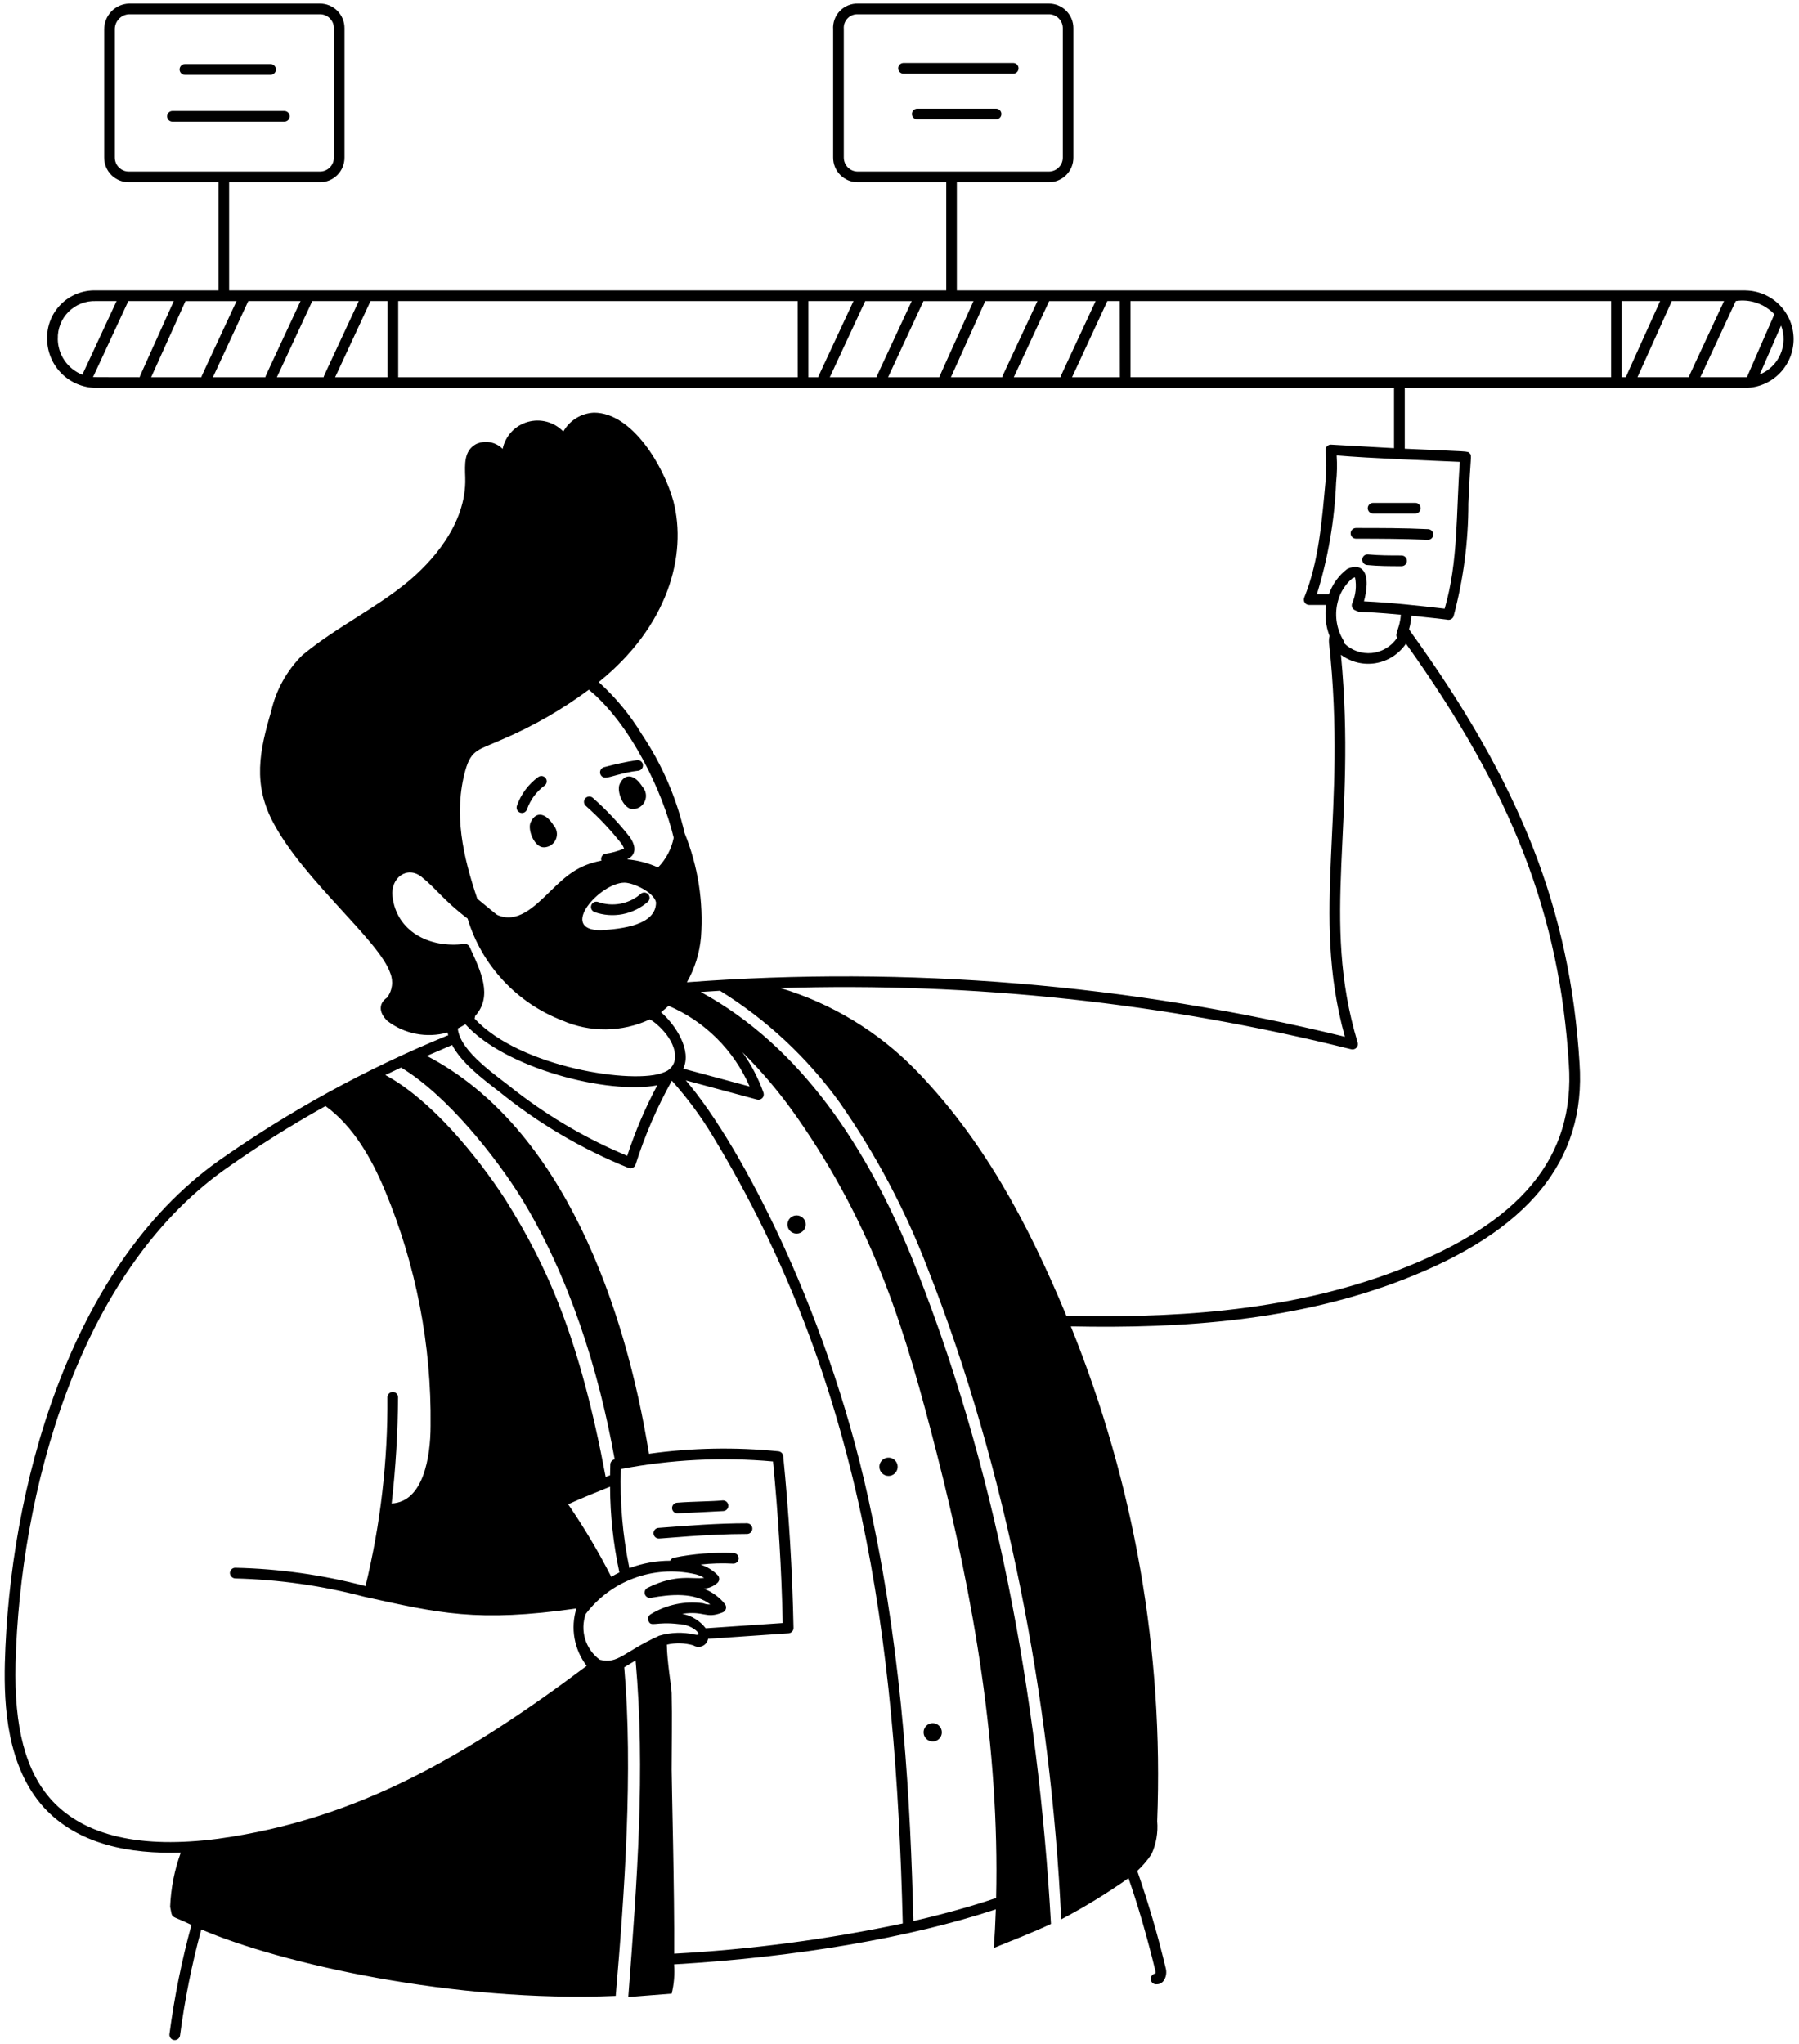 <svg width="162" height="184" viewBox="0 0 162 184" fill="none" xmlns="http://www.w3.org/2000/svg">
<path d="M16.652 6.733H24.367C24.495 6.733 24.617 6.683 24.707 6.593C24.797 6.503 24.847 6.381 24.847 6.253C24.847 6.126 24.797 6.004 24.707 5.914C24.617 5.824 24.495 5.773 24.367 5.773H16.652C16.525 5.773 16.402 5.824 16.312 5.914C16.222 6.004 16.172 6.126 16.172 6.253C16.172 6.381 16.222 6.503 16.312 6.593C16.402 6.683 16.525 6.733 16.652 6.733Z" fill="black"/>
<path d="M25.607 9.992H15.527C15.4 9.992 15.277 10.043 15.188 10.133C15.097 10.223 15.047 10.345 15.047 10.472C15.047 10.6 15.097 10.722 15.188 10.812C15.277 10.902 15.4 10.952 15.527 10.952H25.607C25.734 10.952 25.856 10.902 25.946 10.812C26.036 10.722 26.087 10.6 26.087 10.472C26.087 10.345 26.036 10.223 25.946 10.133C25.856 10.043 25.734 9.992 25.607 9.992Z" fill="black"/>
<path d="M91.239 5.672H81.363C81.236 5.672 81.113 5.722 81.023 5.812C80.933 5.902 80.883 6.025 80.883 6.152C80.883 6.279 80.933 6.401 81.023 6.491C81.113 6.581 81.236 6.632 81.363 6.632H91.239C91.367 6.632 91.489 6.581 91.579 6.491C91.669 6.401 91.719 6.279 91.719 6.152C91.719 6.025 91.669 5.902 91.579 5.812C91.489 5.722 91.367 5.672 91.239 5.672Z" fill="black"/>
<path d="M89.695 9.785H82.597C82.47 9.785 82.348 9.836 82.258 9.926C82.168 10.016 82.117 10.138 82.117 10.265C82.117 10.393 82.168 10.514 82.258 10.605C82.348 10.695 82.47 10.745 82.597 10.745H89.695C89.823 10.745 89.945 10.695 90.035 10.605C90.125 10.514 90.175 10.393 90.175 10.265C90.175 10.138 90.125 10.016 90.035 9.926C89.945 9.836 89.823 9.785 89.695 9.785Z" fill="black"/>
<path d="M157.184 26.145H86.164V16.405H94.43C94.723 16.408 95.014 16.352 95.286 16.241C95.558 16.13 95.804 15.966 96.012 15.758C96.219 15.55 96.383 15.303 96.494 15.032C96.605 14.76 96.661 14.469 96.658 14.176V2.55C96.661 2.257 96.605 1.966 96.494 1.694C96.383 1.422 96.219 1.176 96.012 0.968C95.804 0.76 95.558 0.596 95.286 0.485C95.014 0.374 94.723 0.318 94.43 0.321H77.254C76.95 0.313 76.648 0.369 76.367 0.485C76.086 0.601 75.833 0.774 75.623 0.994C75.413 1.214 75.251 1.475 75.149 1.761C75.046 2.047 75.004 2.351 75.025 2.654V14.174C75.022 14.467 75.078 14.759 75.189 15.031C75.3 15.302 75.463 15.55 75.671 15.757C75.879 15.965 76.125 16.129 76.397 16.241C76.669 16.352 76.96 16.408 77.254 16.405H85.209V26.145H20.633V16.405H28.793C29.086 16.408 29.377 16.352 29.649 16.241C29.921 16.13 30.168 15.966 30.375 15.758C30.583 15.551 30.747 15.304 30.858 15.032C30.969 14.76 31.025 14.469 31.022 14.176V2.55C31.025 2.257 30.969 1.966 30.858 1.694C30.747 1.423 30.583 1.176 30.376 0.968C30.169 0.761 29.922 0.597 29.651 0.486C29.379 0.374 29.088 0.318 28.795 0.321H11.611C11.008 0.343 10.438 0.599 10.022 1.034C9.606 1.47 9.376 2.051 9.382 2.654V14.174C9.379 14.467 9.434 14.758 9.545 15.03C9.656 15.302 9.82 15.548 10.028 15.756C10.235 15.963 10.482 16.128 10.754 16.239C11.025 16.35 11.316 16.406 11.61 16.403H19.673V26.145H8.633C8.051 26.127 7.473 26.229 6.932 26.443C6.391 26.657 5.9 26.98 5.489 27.391C5.078 27.802 4.755 28.294 4.541 28.834C4.327 29.375 4.226 29.954 4.244 30.535C4.255 31.696 4.721 32.806 5.542 33.626C6.362 34.447 7.472 34.913 8.633 34.924H125.533V40.353C125.397 40.344 119.951 40.033 119.84 40.033C119.773 40.033 119.706 40.048 119.644 40.075C119.582 40.103 119.527 40.143 119.482 40.194C119.194 40.511 119.578 41.012 119.363 43.346C119.038 46.831 118.769 50.541 117.443 53.81C117.413 53.883 117.402 53.962 117.41 54.04C117.418 54.118 117.446 54.193 117.489 54.258C117.533 54.324 117.592 54.377 117.661 54.414C117.731 54.451 117.808 54.471 117.887 54.471H119.423C119.276 55.413 119.381 56.377 119.728 57.265C119.678 57.456 119.66 57.654 119.675 57.851C121.374 73.344 117.976 82.036 121.105 93.344C101.737 88.602 81.741 86.947 61.856 88.441C62.568 87.192 63 85.803 63.123 84.371C63.357 81.178 62.852 77.975 61.648 75.009C60.919 71.841 59.618 68.832 57.808 66.131C56.747 64.377 55.436 62.786 53.917 61.409C60.136 56.407 61.906 50.004 60.637 45.118C59.773 41.998 56.944 37.151 53.487 37.151C52.92 37.177 52.369 37.347 51.886 37.645C51.403 37.943 51.004 38.359 50.726 38.853C50.322 38.431 49.809 38.126 49.245 37.973C48.68 37.821 48.084 37.825 47.522 37.986C46.959 38.147 46.451 38.458 46.053 38.887C45.655 39.315 45.381 39.845 45.262 40.417C44.955 40.107 44.559 39.899 44.13 39.823C43.7 39.746 43.257 39.804 42.862 39.988C41.763 40.599 41.859 41.796 41.896 43.007C42.023 47.252 38.752 50.702 36.721 52.384C33.744 54.841 30.288 56.453 27.216 58.998C25.825 60.378 24.855 62.126 24.421 64.037C23.372 67.605 22.724 70.617 24.665 74.174C27.454 79.353 34.16 84.696 35.142 87.614C35.292 87.978 35.343 88.375 35.29 88.765C35.237 89.155 35.082 89.524 34.84 89.834C34.168 90.287 34.024 91.082 34.881 91.918C35.642 92.501 36.529 92.898 37.47 93.079C38.411 93.26 39.382 93.22 40.305 92.961C40.37 93.314 40.409 93.184 40.236 93.256C32.981 96.23 26.082 100.009 19.669 104.521C6.111 114.19 0.843 134.227 0.435 149.756C0.346 153.566 0.614 159.058 3.958 162.745C7.039 166.086 11.715 166.945 16.28 166.796C15.71 168.364 15.386 170.012 15.32 171.679C15.573 172.858 15.224 172.331 17.24 173.311C16.358 176.538 15.696 179.821 15.26 183.138C15.243 183.264 15.277 183.392 15.355 183.493C15.433 183.594 15.547 183.66 15.673 183.676C15.8 183.693 15.927 183.658 16.028 183.581C16.129 183.503 16.195 183.389 16.212 183.262C16.635 180.041 17.275 176.852 18.125 173.716C25.274 176.783 40.93 180.325 55.446 179.703C56.244 170.397 57.022 159.447 56.214 150.111C56.26 150.088 57.062 149.602 57.236 149.498C58.127 159.466 57.375 169.294 56.577 179.806C57.914 179.703 59.252 179.6 60.486 179.497C60.697 178.635 60.769 177.746 60.699 176.861C71.634 176.225 81.961 174.461 89.674 171.91C89.635 173.067 89.576 174.225 89.497 175.382C91.246 174.662 92.892 174.045 94.641 173.222C93.489 152.774 89.661 131.799 81.987 112.934C78.075 103.463 72.221 94.269 63.101 89.313C63.677 89.274 64.255 89.237 64.835 89.203C69.047 91.817 72.706 95.231 75.603 99.254C78.843 103.884 81.503 108.894 83.524 114.171C90.628 132.231 94.642 153.041 95.562 172.811C97.659 171.706 99.683 170.468 101.621 169.103C102.496 171.621 103.297 174.383 104.045 177.455C104.064 177.53 104.064 177.609 104.045 177.684C103.917 177.702 103.8 177.77 103.722 177.874C103.643 177.977 103.609 178.108 103.627 178.236C103.645 178.365 103.713 178.481 103.817 178.56C103.92 178.638 104.051 178.672 104.18 178.654C104.819 178.654 105.14 177.87 104.979 177.225C104.27 174.259 103.413 171.331 102.411 168.451C102.894 168.001 103.323 167.497 103.69 166.948C104.117 166.015 104.294 164.987 104.205 163.965C104.796 148.733 102.145 133.55 96.429 119.421C106.555 119.637 116.802 118.894 126.293 115.237C137.629 110.865 142.845 104.485 142.238 95.727C141.382 81.931 136.958 70.641 126.989 56.824C126.968 56.759 126.933 56.7 126.887 56.649C126.999 56.253 127.071 55.848 127.104 55.438C131.306 55.868 130.204 55.806 130.442 55.806C130.545 55.806 130.644 55.773 130.727 55.712C130.809 55.652 130.87 55.566 130.9 55.468C131.783 52.161 132.229 48.753 132.228 45.33C132.415 40.871 132.569 41.067 132.346 40.818C132.154 40.598 132.411 40.674 126.499 40.4V34.928H157.19C158.343 34.911 159.443 34.441 160.252 33.62C161.061 32.798 161.515 31.692 161.515 30.538C161.515 29.385 161.061 28.279 160.252 27.457C159.443 26.636 158.343 26.166 157.19 26.149L157.184 26.145ZM41.909 69.345C42.453 67.445 43.102 67.528 45.239 66.568C48.002 65.388 50.615 63.888 53.026 62.096C56.801 65.201 59.667 71.27 60.667 75.428C60.464 76.437 59.974 77.366 59.255 78.102C58.375 77.703 57.434 77.457 56.471 77.373C56.665 77.286 56.834 77.154 56.966 76.989C57.243 76.574 57.174 76.049 56.73 75.385C55.722 74.1 54.6 72.909 53.376 71.827C53.279 71.745 53.153 71.706 53.026 71.717C52.899 71.728 52.782 71.79 52.7 71.888C52.618 71.985 52.579 72.112 52.59 72.238C52.602 72.365 52.663 72.482 52.761 72.564C53.927 73.598 54.998 74.734 55.962 75.959C56.19 76.301 56.182 76.422 56.209 76.4C55.669 76.631 55.101 76.788 54.519 76.868C54.452 76.881 54.389 76.908 54.334 76.948C54.278 76.987 54.232 77.038 54.198 77.097C54.163 77.156 54.142 77.221 54.135 77.289C54.128 77.357 54.136 77.425 54.157 77.49C52.056 77.899 51.016 78.805 49.52 80.274C48.049 81.719 46.538 83.168 44.767 82.371C44.614 82.275 43.423 81.279 42.977 80.914C41.685 77.075 40.825 73.255 41.909 69.345ZM59.075 81.249C59.075 83.313 55.986 83.634 54.102 83.753C50.228 83.753 54.035 79.47 56.235 79.47C57.023 79.472 58.899 80.337 59.075 81.249ZM35.342 80.692C35.158 79.02 36.674 77.923 37.96 78.949C39.328 80.044 39.928 81.052 42.108 82.707C42.736 84.782 43.83 86.686 45.305 88.275C46.78 89.864 48.598 91.095 50.62 91.875C51.865 92.421 53.212 92.696 54.571 92.68C55.93 92.665 57.27 92.361 58.502 91.787C58.795 91.851 60.95 93.501 60.783 95.339C60.746 95.615 60.633 95.876 60.454 96.09C60.276 96.304 60.04 96.463 59.775 96.549C57.183 97.673 46.815 96.132 42.731 91.706C42.76 91.635 42.778 91.559 42.784 91.482C44.397 89.684 43.304 87.462 42.295 85.267C42.254 85.173 42.183 85.096 42.093 85.046C42.004 84.996 41.901 84.977 41.8 84.99C38.633 85.394 35.686 83.825 35.342 80.694V80.692ZM59.19 97.712C58.104 99.746 57.198 101.872 56.481 104.063C52.909 102.576 49.548 100.626 46.484 98.263C44.832 96.911 41.432 94.732 41.223 92.599C41.458 92.485 41.686 92.356 41.906 92.215C45.486 96.205 54.75 98.557 59.19 97.714V97.712ZM36.116 96.115C40.295 98.627 44.687 104.249 46.9 107.791C51.24 114.842 53.915 123.349 55.353 131.392C55.245 131.411 55.147 131.468 55.075 131.551C55.004 131.634 54.963 131.74 54.959 131.85C54.949 132.179 54.941 132.507 54.937 132.833C54.803 132.873 54.671 132.923 54.543 132.982C52.222 120.616 49.365 114.145 45.504 107.991C42.977 104.117 38.88 99.052 34.699 96.788C35.168 96.563 35.641 96.339 36.116 96.117V96.115ZM55.778 141.572C55.529 141.694 55.285 141.825 55.045 141.966C53.894 139.708 52.597 137.527 51.162 135.438C52.429 134.862 53.699 134.353 54.937 133.858C54.949 136.451 55.231 139.037 55.778 141.572ZM19.682 165.545C12.686 166.469 7.633 165.308 4.669 162.098C2.303 159.487 1.264 155.57 1.399 149.78C1.801 134.484 6.959 114.767 20.229 105.304C23.15 103.234 26.182 101.325 29.311 99.585C31.819 101.404 33.449 104.289 34.658 107.169C37.461 113.879 38.862 121.091 38.774 128.362C38.774 131.21 38.112 135.225 35.269 135.364C35.629 132.194 35.821 129.008 35.845 125.818C35.848 125.691 35.801 125.568 35.714 125.475C35.626 125.383 35.505 125.329 35.378 125.326C35.252 125.324 35.129 125.372 35.037 125.459C34.945 125.546 34.891 125.666 34.885 125.792C34.93 131.522 34.268 137.236 32.913 142.803C29.079 141.794 25.14 141.24 21.177 141.153C21.114 141.154 21.052 141.167 20.994 141.192C20.936 141.217 20.884 141.253 20.84 141.298C20.796 141.344 20.761 141.397 20.738 141.456C20.715 141.514 20.703 141.577 20.704 141.64C20.712 141.765 20.766 141.883 20.856 141.97C20.946 142.058 21.065 142.109 21.191 142.113C25.101 142.211 28.987 142.762 32.77 143.755C39.483 145.238 42.962 146.092 51.906 144.82C51.635 145.692 51.577 146.617 51.738 147.516C51.9 148.415 52.274 149.262 52.831 149.986C42.022 158.086 32.177 163.816 19.678 165.545H19.682ZM54.022 149.439C53.392 148.982 52.926 148.333 52.696 147.59C52.466 146.846 52.483 146.048 52.745 145.316C53.853 143.852 55.356 142.735 57.077 142.094C58.798 141.454 60.666 141.318 62.462 141.701C62.796 141.762 63.117 141.884 63.407 142.061C62.41 142.229 60.961 141.636 58.314 142.959C58.21 143.01 58.128 143.097 58.084 143.204C58.039 143.311 58.034 143.43 58.071 143.54C58.107 143.65 58.182 143.743 58.282 143.802C58.382 143.861 58.499 143.882 58.613 143.861C60.42 143.531 62.556 143.357 63.963 144.456C63.745 144.47 63.527 144.434 63.325 144.352C61.678 144.122 60.002 144.473 58.586 145.345C58.493 145.403 58.422 145.49 58.385 145.594C58.349 145.697 58.348 145.81 58.385 145.914C58.608 146.548 59.024 145.966 61.144 146.23C61.694 146.249 62.224 146.442 62.657 146.782C62.984 147.07 63.008 147.271 62.571 147.171C61.51 146.931 60.404 146.965 59.359 147.272C56.118 148.745 55.685 149.847 54.022 149.439ZM65.286 144.431C64.784 143.8 64.121 143.316 63.366 143.032C63.836 143.006 64.282 142.815 64.625 142.493C64.715 142.403 64.765 142.281 64.765 142.154C64.765 142.027 64.715 141.904 64.625 141.814C64.197 141.38 63.67 141.054 63.089 140.867C64.058 140.757 65.034 140.728 66.008 140.781C66.071 140.785 66.135 140.777 66.195 140.757C66.254 140.737 66.31 140.705 66.357 140.663C66.404 140.621 66.443 140.57 66.47 140.513C66.498 140.456 66.513 140.394 66.516 140.33C66.52 140.267 66.511 140.204 66.49 140.145C66.47 140.085 66.438 140.03 66.396 139.983C66.354 139.936 66.303 139.897 66.246 139.87C66.189 139.842 66.128 139.826 66.065 139.822C64.269 139.749 62.47 139.89 60.707 140.241C60.629 140.255 60.556 140.287 60.494 140.336C60.432 140.385 60.383 140.448 60.351 140.52C59.096 140.521 57.852 140.746 56.677 141.186C56.07 138.253 55.812 135.259 55.909 132.266C60.422 131.401 65.034 131.172 69.61 131.584C70.084 136.421 70.378 141.311 70.485 146.131L63.55 146.605C63.028 145.926 62.274 145.462 61.432 145.303C63.469 145 63.509 145.797 65.08 145.173C65.149 145.145 65.211 145.102 65.261 145.047C65.311 144.991 65.347 144.925 65.367 144.853C65.387 144.781 65.389 144.705 65.375 144.632C65.361 144.559 65.329 144.49 65.283 144.431H65.286ZM60.708 175.899C60.748 170.447 60.483 160.59 60.483 159.334C60.483 157.071 60.535 154.706 60.483 152.442C60.472 151.926 60.062 149.562 60.048 148.077C60.834 147.896 61.653 147.917 62.428 148.139C62.55 148.216 62.689 148.262 62.832 148.273C62.976 148.284 63.12 148.259 63.252 148.201C63.384 148.143 63.5 148.054 63.589 147.941C63.678 147.828 63.739 147.695 63.765 147.553L71.009 147.057C71.132 147.049 71.247 146.993 71.33 146.902C71.414 146.811 71.459 146.692 71.456 146.568C71.354 141.447 71.042 136.242 70.528 131.099C70.517 130.989 70.469 130.887 70.391 130.808C70.313 130.73 70.211 130.681 70.102 130.669C66.219 130.276 62.304 130.351 58.44 130.891C56.358 117.909 50.793 101.495 38.437 95.067C38.488 95.045 40.667 94.115 40.711 94.081C41.562 95.695 43.437 97.127 44.9 98.245C48.432 101.119 52.375 103.447 56.597 105.153C56.658 105.178 56.724 105.19 56.79 105.188C56.856 105.186 56.921 105.171 56.981 105.143C57.041 105.115 57.094 105.075 57.138 105.026C57.181 104.976 57.215 104.918 57.235 104.855C58.066 102.234 59.159 99.703 60.499 97.301C61.881 98.842 63.115 100.51 64.184 102.283C77.624 124.475 80.651 147.363 81.293 173.178C74.511 174.613 67.628 175.523 60.705 175.899H60.708ZM71.697 100.488C78.87 110.737 81.593 120.083 84.351 130.837C87.685 143.893 90.015 157.371 89.7 170.889C87.435 171.652 84.936 172.346 82.252 172.962C81.983 162.33 81.324 149.72 78.546 136.606C74.95 118.785 66.78 103.131 61.757 97.272L68.174 99C68.258 99.023 68.347 99.022 68.431 98.998C68.515 98.973 68.591 98.926 68.65 98.862C68.709 98.798 68.75 98.719 68.768 98.633C68.785 98.547 68.779 98.459 68.75 98.376C68.289 97.078 67.65 95.85 66.85 94.728C68.631 96.502 70.252 98.429 71.694 100.488H71.697ZM67.507 97.823L61.526 96.215C62.313 94.583 60.868 92.316 59.524 91.134C59.761 90.955 59.988 90.763 60.203 90.558C63.475 91.958 66.088 94.558 67.504 97.823H67.507ZM77.254 15.445C77.086 15.447 76.921 15.415 76.766 15.352C76.611 15.289 76.471 15.195 76.353 15.077C76.234 14.959 76.141 14.818 76.078 14.663C76.014 14.509 75.983 14.343 75.984 14.176V2.606C75.969 2.433 75.991 2.259 76.049 2.095C76.107 1.931 76.199 1.781 76.319 1.656C76.439 1.531 76.585 1.432 76.746 1.368C76.907 1.303 77.08 1.273 77.254 1.281H94.438C94.605 1.279 94.77 1.311 94.925 1.375C95.079 1.438 95.22 1.531 95.338 1.649C95.456 1.768 95.549 1.908 95.613 2.063C95.676 2.217 95.707 2.383 95.706 2.55V14.176C95.707 14.343 95.676 14.508 95.613 14.663C95.549 14.818 95.456 14.958 95.338 15.076C95.22 15.195 95.079 15.288 94.925 15.351C94.77 15.415 94.605 15.446 94.438 15.445H77.254ZM11.618 15.445C11.451 15.448 11.284 15.417 11.128 15.354C10.973 15.291 10.831 15.198 10.712 15.08C10.593 14.961 10.499 14.82 10.435 14.665C10.372 14.51 10.34 14.344 10.342 14.176V2.656C10.333 2.306 10.461 1.967 10.699 1.71C10.936 1.454 11.264 1.3 11.614 1.281H28.798C28.965 1.279 29.131 1.311 29.285 1.374C29.44 1.437 29.581 1.531 29.699 1.649C29.817 1.767 29.91 1.908 29.974 2.062C30.037 2.217 30.068 2.383 30.067 2.55V14.176C30.068 14.343 30.037 14.509 29.974 14.663C29.91 14.818 29.817 14.959 29.699 15.077C29.581 15.195 29.44 15.289 29.285 15.352C29.131 15.415 28.965 15.447 28.798 15.445H11.618ZM5.206 30.51C5.191 30.057 5.27 29.607 5.438 29.186C5.605 28.765 5.857 28.383 6.178 28.063C6.5 27.744 6.883 27.494 7.305 27.329C7.727 27.164 8.178 27.088 8.631 27.105H10.498L7.415 33.739C6.766 33.482 6.208 33.038 5.814 32.463C5.42 31.888 5.206 31.208 5.201 30.51H5.206ZM12.585 33.966C12.585 33.966 8.463 33.966 8.377 33.956L11.556 27.105H15.65C12.409 34.295 12.595 33.859 12.58 33.962L12.585 33.966ZM18.14 33.966H13.612L16.703 27.107H21.301C17.962 34.285 18.15 33.855 18.135 33.962L18.14 33.966ZM23.9 33.966H19.174L22.359 27.105H27.063C23.723 34.285 23.911 33.855 23.896 33.962L23.9 33.966ZM29.147 33.966H24.934L28.12 27.105H32.308C28.97 34.285 29.158 33.856 29.143 33.962L29.147 33.966ZM34.902 33.966H30.178L33.366 27.105H34.902V33.966ZM71.835 33.966H35.858V27.105H71.832L71.835 33.966ZM73.692 33.966H72.795V27.105H76.857C73.515 34.285 73.702 33.856 73.688 33.962L73.692 33.966ZM78.939 33.966H74.724L77.911 27.107H82.101C78.763 34.285 78.951 33.856 78.936 33.962L78.939 33.966ZM84.597 33.966H79.971L83.159 27.107H87.664C84.422 34.295 84.608 33.859 84.593 33.962L84.597 33.966ZM90.255 33.966H85.63L88.721 27.107H93.425C90.078 34.285 90.266 33.855 90.251 33.962L90.255 33.966ZM95.502 33.966H91.291L94.479 27.107H98.662C95.326 34.285 95.514 33.856 95.498 33.962L95.502 33.966ZM100.847 33.966H96.538L99.718 27.105H100.839L100.847 33.966ZM122.016 54.945C122.7 55.24 121.824 54.945 126.144 55.347C126.065 56.595 125.568 57.031 125.809 57.428C125.555 57.808 125.22 58.128 124.827 58.364C124.435 58.6 123.996 58.746 123.54 58.793C123.085 58.839 122.625 58.785 122.193 58.633C121.761 58.481 121.368 58.236 121.042 57.915C121.045 57.825 121.023 57.736 120.977 57.658C120.65 57.121 120.439 56.522 120.357 55.899C120.276 55.276 120.325 54.642 120.503 54.04C120.726 53.266 121.176 52.576 121.795 52.06C121.865 52.023 121.941 51.997 122.019 51.983C122.173 52.768 122.085 53.581 121.767 54.315C121.717 54.432 121.715 54.564 121.762 54.682C121.808 54.8 121.9 54.894 122.016 54.945ZM141.274 95.791C141.856 104.19 136.985 110.086 125.943 114.343C115.699 118.292 104.697 118.663 96.026 118.455C92.474 109.911 88.442 102.476 82.394 96.273C79.036 92.857 74.871 90.342 70.284 88.961C87.588 88.424 104.882 90.279 121.679 94.473C121.761 94.494 121.847 94.492 121.929 94.468C122.01 94.445 122.084 94.4 122.143 94.338C122.201 94.277 122.242 94.201 122.262 94.118C122.282 94.036 122.279 93.95 122.255 93.868C118.884 82.661 122.198 74.154 120.751 58.952C121.197 59.284 121.705 59.522 122.245 59.651C122.785 59.781 123.346 59.8 123.894 59.706C124.441 59.612 124.964 59.408 125.43 59.107C125.897 58.805 126.297 58.412 126.607 57.951C136.181 71.352 140.442 82.376 141.274 95.789V95.791ZM131.461 41.586C131.114 46.194 131.334 50.524 130.092 54.803C127.706 54.529 125.254 54.256 122.824 54.143C123.046 53.328 123.298 51.886 122.683 51.289C122.498 51.11 122.084 50.861 121.311 51.232C120.55 51.81 119.979 52.603 119.671 53.508H118.583C119.593 50.241 120.176 46.857 120.317 43.44C120.403 42.632 120.419 41.818 120.366 41.007C123.334 41.265 128.745 41.463 131.461 41.586ZM145.079 33.962H101.803V27.105H145.079V33.962ZM146.423 33.962H146.039V27.105H149.495C146.251 34.295 146.437 33.859 146.422 33.962H146.423ZM152.082 33.962H147.456L150.547 27.103H155.251C151.907 34.285 152.095 33.856 152.08 33.962H152.082ZM157.33 33.962C157.209 33.967 156.615 33.962 153.118 33.962L156.306 27.103C156.938 27.004 157.586 27.06 158.192 27.268C158.798 27.476 159.344 27.828 159.783 28.294C157.197 34.219 157.343 33.862 157.328 33.959L157.33 33.962ZM158.466 33.718L160.386 29.309C160.706 30.149 160.684 31.081 160.324 31.904C159.965 32.728 159.297 33.378 158.464 33.715L158.466 33.718Z" fill="black"/>
<path d="M123.644 45.277C123.517 45.277 123.395 45.328 123.305 45.418C123.215 45.508 123.164 45.63 123.164 45.757C123.164 45.885 123.215 46.007 123.305 46.097C123.395 46.187 123.517 46.237 123.644 46.237H127.45C127.578 46.237 127.7 46.187 127.79 46.097C127.88 46.007 127.93 45.885 127.93 45.757C127.93 45.63 127.88 45.508 127.79 45.418C127.7 45.328 127.578 45.277 127.45 45.277H123.644Z" fill="black"/>
<path d="M121.625 48.021C121.625 48.148 121.676 48.27 121.766 48.36C121.856 48.45 121.978 48.501 122.105 48.501C124.223 48.501 126.413 48.508 128.564 48.604C128.691 48.61 128.816 48.565 128.91 48.479C129.004 48.393 129.06 48.273 129.066 48.146C129.072 48.019 129.027 47.894 128.941 47.8C128.855 47.706 128.735 47.65 128.608 47.644C126.437 47.539 124.234 47.539 122.105 47.539C122.042 47.539 121.979 47.551 121.921 47.576C121.863 47.6 121.81 47.636 121.765 47.68C121.72 47.725 121.685 47.778 121.661 47.837C121.637 47.895 121.625 47.958 121.625 48.021Z" fill="black"/>
<path d="M126.213 50.011C125.213 50.011 124.179 50.011 123.175 49.915C123.051 49.908 122.93 49.949 122.836 50.029C122.742 50.109 122.683 50.223 122.67 50.346C122.658 50.469 122.694 50.592 122.77 50.69C122.846 50.787 122.956 50.851 123.079 50.869C124.135 50.975 125.191 50.975 126.213 50.975C126.341 50.975 126.463 50.924 126.553 50.834C126.643 50.744 126.693 50.622 126.693 50.495C126.693 50.367 126.643 50.245 126.553 50.155C126.463 50.065 126.341 50.015 126.213 50.015V50.011Z" fill="black"/>
<path d="M53.538 82.118C54.348 82.405 55.22 82.47 56.063 82.308C56.907 82.145 57.692 81.761 58.338 81.195C58.385 81.153 58.423 81.101 58.45 81.044C58.476 80.987 58.492 80.925 58.495 80.862C58.498 80.799 58.488 80.736 58.467 80.677C58.445 80.618 58.412 80.563 58.37 80.516C58.327 80.47 58.276 80.432 58.219 80.405C58.162 80.378 58.1 80.363 58.037 80.36C57.974 80.357 57.911 80.367 57.852 80.388C57.792 80.409 57.738 80.442 57.691 80.485C57.173 80.935 56.544 81.239 55.869 81.366C55.194 81.493 54.498 81.438 53.851 81.207C53.73 81.167 53.599 81.176 53.484 81.233C53.37 81.29 53.284 81.39 53.243 81.511C53.203 81.632 53.212 81.764 53.269 81.877C53.326 81.992 53.426 82.078 53.547 82.118H53.538Z" fill="black"/>
<path d="M54.521 70.018C54.931 70.018 56.102 69.538 57.448 69.397C57.513 69.393 57.576 69.376 57.634 69.348C57.692 69.319 57.744 69.279 57.786 69.229C57.828 69.18 57.86 69.123 57.879 69.061C57.898 68.999 57.905 68.934 57.899 68.87C57.892 68.805 57.873 68.742 57.841 68.686C57.81 68.629 57.767 68.579 57.716 68.539C57.665 68.499 57.607 68.47 57.544 68.454C57.481 68.437 57.416 68.433 57.352 68.442C56.362 68.594 55.381 68.803 54.415 69.068C54.299 69.093 54.196 69.16 54.126 69.257C54.056 69.354 54.025 69.473 54.038 69.591C54.051 69.709 54.108 69.819 54.197 69.897C54.286 69.976 54.402 70.019 54.521 70.018Z" fill="black"/>
<path d="M46.851 73.17C46.91 73.19 46.974 73.198 47.037 73.193C47.1 73.189 47.161 73.172 47.218 73.144C47.274 73.115 47.324 73.076 47.366 73.028C47.407 72.981 47.438 72.925 47.458 72.865C47.756 72.009 48.308 71.265 49.04 70.731C49.142 70.655 49.209 70.541 49.227 70.415C49.245 70.289 49.213 70.161 49.136 70.059C49.06 69.957 48.946 69.89 48.82 69.872C48.694 69.854 48.566 69.887 48.464 69.963C47.574 70.613 46.904 71.519 46.544 72.561C46.524 72.621 46.516 72.684 46.521 72.748C46.525 72.811 46.542 72.873 46.571 72.929C46.599 72.986 46.639 73.036 46.687 73.077C46.735 73.119 46.79 73.15 46.851 73.17Z" fill="black"/>
<path d="M60.993 136.255C60.993 136.255 64.784 136.075 65.145 136.047C65.271 136.037 65.389 135.978 65.472 135.881C65.555 135.785 65.596 135.659 65.586 135.532C65.575 135.406 65.515 135.289 65.419 135.207C65.323 135.124 65.198 135.083 65.072 135.091C64.093 135.187 62.445 135.181 60.957 135.297C60.835 135.308 60.721 135.366 60.639 135.458C60.558 135.55 60.515 135.67 60.52 135.793C60.524 135.916 60.576 136.033 60.664 136.119C60.752 136.205 60.87 136.254 60.993 136.255Z" fill="black"/>
<path d="M67.269 137.148C64.593 137.148 62.017 137.356 59.31 137.562C59.183 137.567 59.063 137.622 58.976 137.715C58.889 137.809 58.843 137.933 58.848 138.06C58.853 138.187 58.908 138.307 59.001 138.394C59.094 138.481 59.218 138.527 59.346 138.522C59.736 138.522 63.666 138.11 67.269 138.11C67.396 138.11 67.518 138.06 67.608 137.97C67.698 137.88 67.749 137.758 67.749 137.63C67.749 137.503 67.698 137.381 67.608 137.291C67.518 137.201 67.396 137.15 67.269 137.15V137.148Z" fill="black"/>
<path d="M70.91 110.249C70.91 110.467 70.997 110.676 71.151 110.83C71.305 110.985 71.515 111.071 71.733 111.071C71.951 111.071 72.16 110.985 72.315 110.83C72.469 110.676 72.556 110.467 72.556 110.249C72.556 110.03 72.469 109.821 72.315 109.667C72.16 109.512 71.951 109.426 71.733 109.426C71.515 109.426 71.305 109.512 71.151 109.667C70.997 109.821 70.91 110.03 70.91 110.249Z" fill="black"/>
<path d="M80.01 132.884C80.173 132.884 80.332 132.835 80.467 132.745C80.603 132.655 80.708 132.526 80.77 132.376C80.833 132.225 80.849 132.06 80.817 131.9C80.785 131.741 80.707 131.594 80.592 131.479C80.477 131.364 80.33 131.286 80.17 131.254C80.01 131.222 79.845 131.239 79.695 131.301C79.544 131.364 79.416 131.469 79.326 131.605C79.235 131.74 79.187 131.899 79.188 132.062C79.188 132.28 79.275 132.489 79.429 132.643C79.583 132.797 79.792 132.884 80.01 132.884Z" fill="black"/>
<path d="M83.99 156.794C84.153 156.794 84.312 156.746 84.447 156.656C84.582 156.565 84.688 156.437 84.751 156.287C84.813 156.136 84.829 155.971 84.798 155.811C84.766 155.652 84.688 155.505 84.573 155.39C84.458 155.275 84.311 155.196 84.151 155.164C83.992 155.132 83.826 155.149 83.676 155.211C83.526 155.273 83.397 155.379 83.307 155.514C83.216 155.649 83.168 155.808 83.168 155.971C83.168 156.079 83.189 156.186 83.23 156.286C83.272 156.386 83.332 156.476 83.408 156.553C83.485 156.629 83.575 156.69 83.675 156.731C83.775 156.773 83.882 156.794 83.99 156.794Z" fill="black"/>
<path d="M47.782 74.042C47.483 74.684 48.116 76.329 48.991 76.292C49.219 76.286 49.44 76.215 49.628 76.087C49.817 75.959 49.965 75.78 50.055 75.571C50.145 75.362 50.173 75.131 50.136 74.906C50.099 74.682 49.999 74.472 49.846 74.303C49.172 73.224 48.281 72.963 47.782 74.042Z" fill="black"/>
<path d="M55.801 70.596C55.503 71.239 56.136 72.884 57.01 72.847C57.238 72.841 57.459 72.769 57.648 72.642C57.836 72.514 57.984 72.335 58.074 72.126C58.164 71.916 58.192 71.686 58.155 71.461C58.118 71.236 58.018 71.027 57.865 70.857C57.196 69.778 56.303 69.518 55.801 70.596Z" fill="black"/>
</svg>
